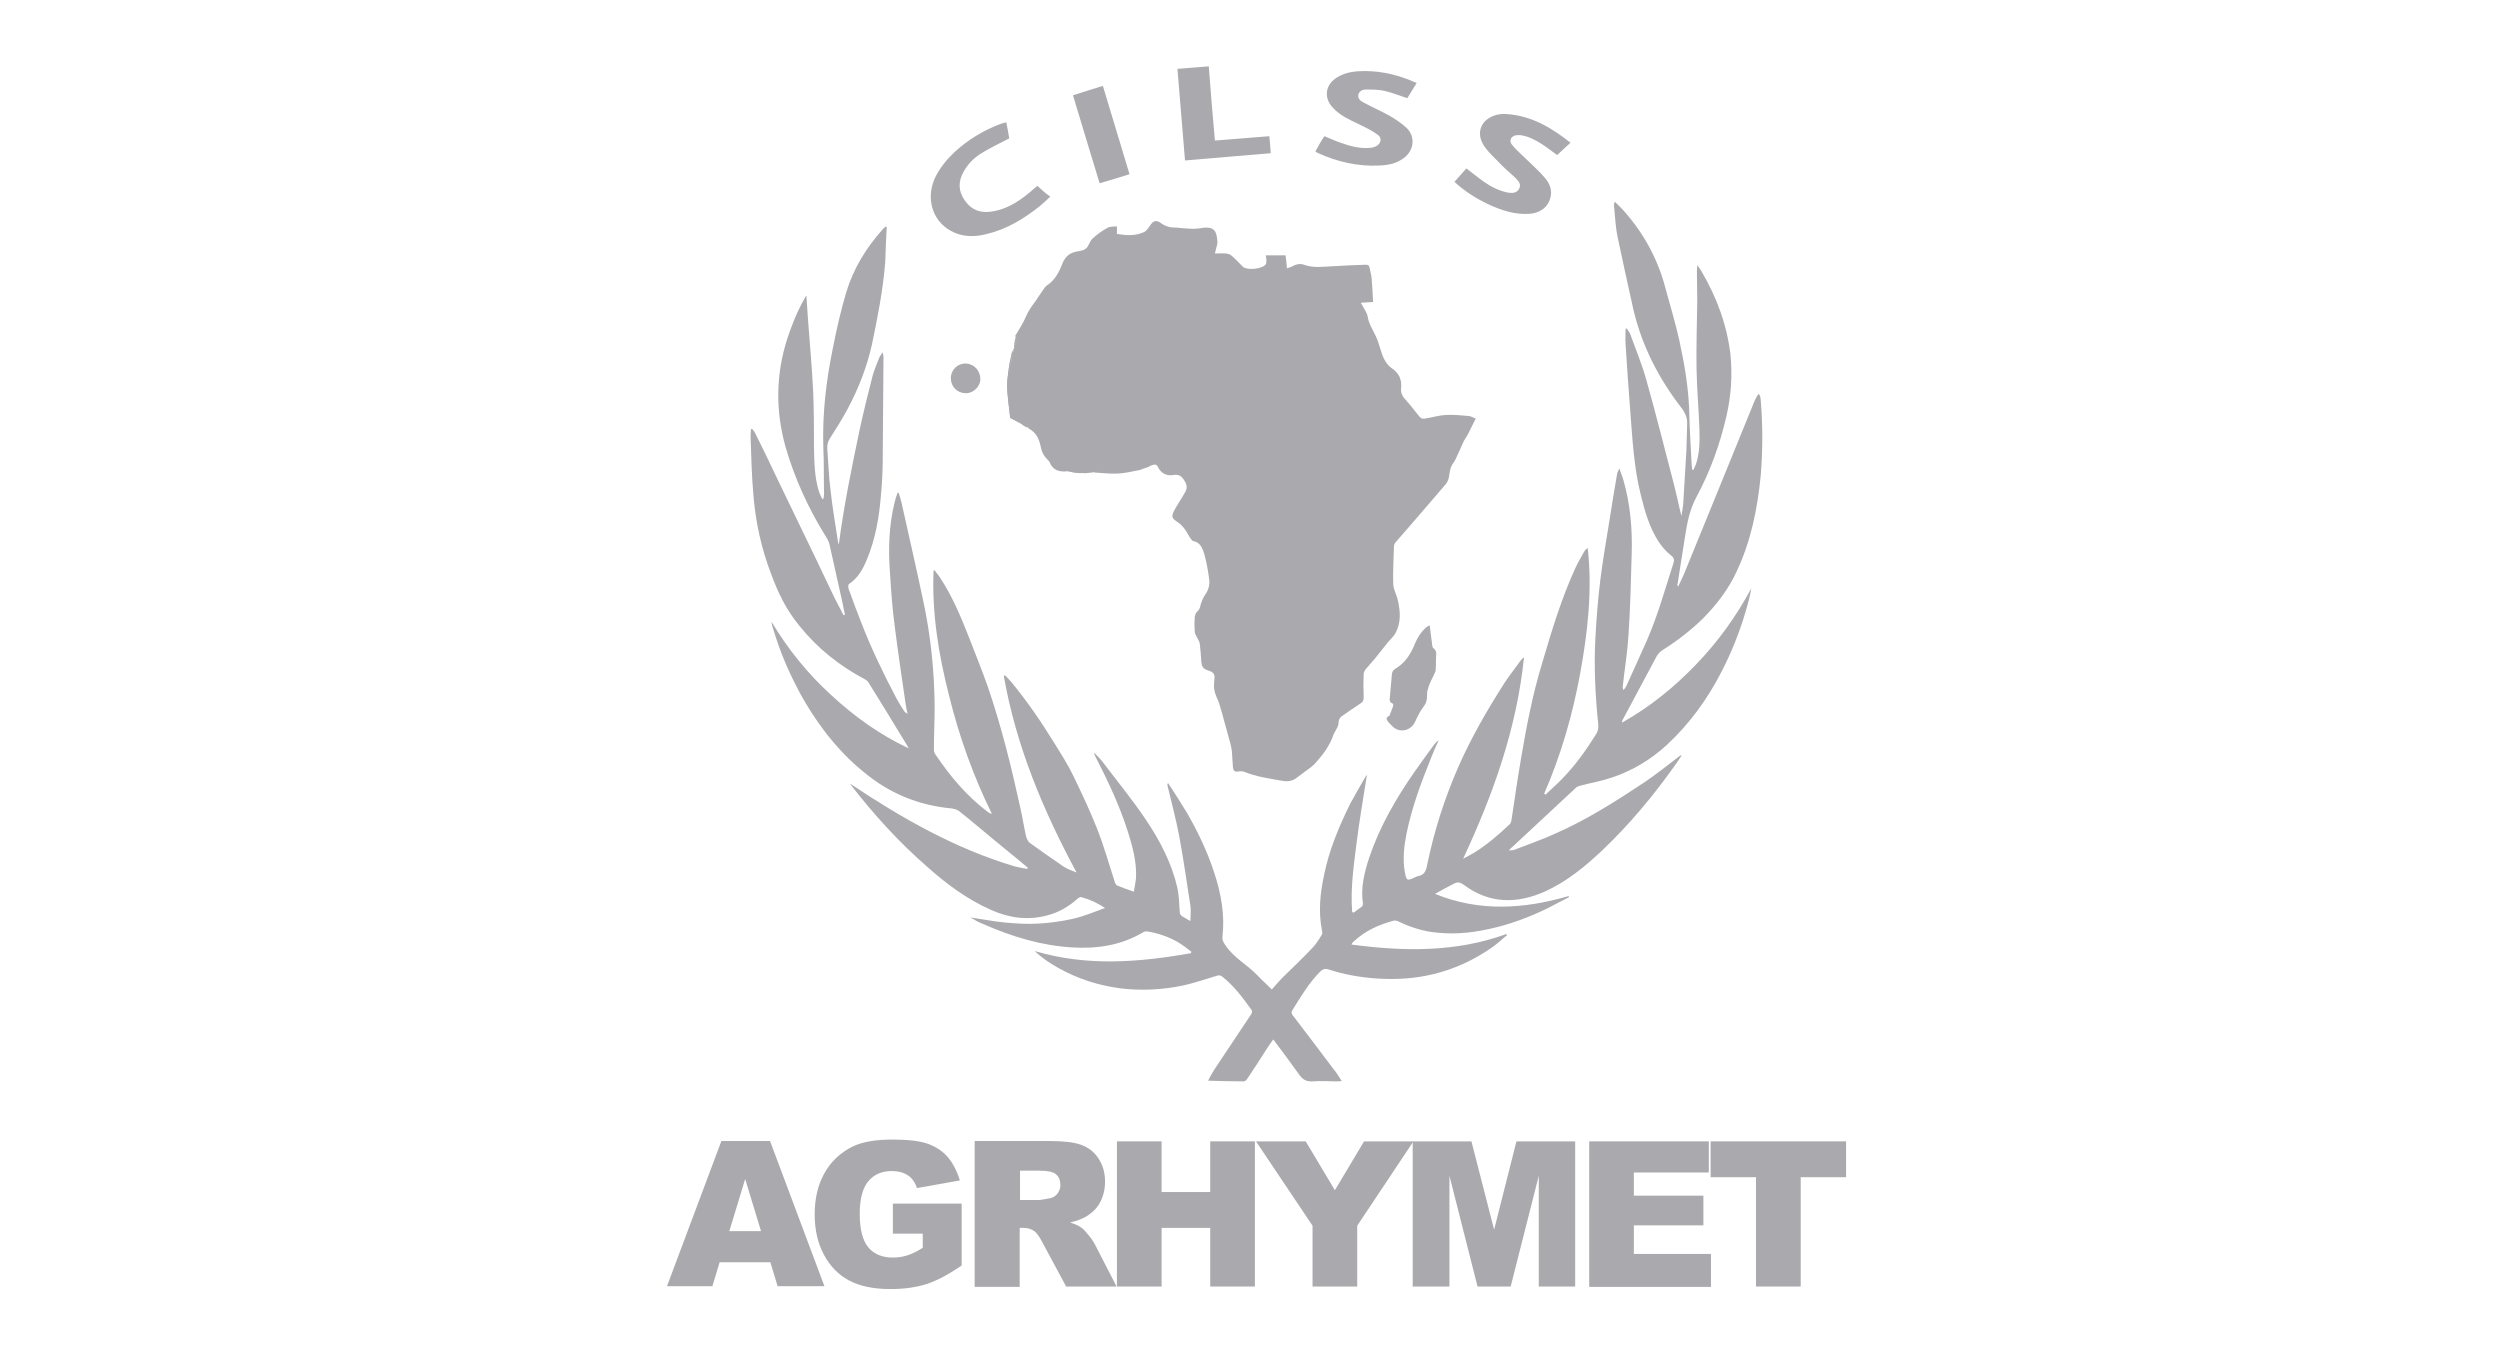 <svg width="192" height="104" viewBox="0 0 192 104" fill="none" xmlns="http://www.w3.org/2000/svg">
<g opacity="0.9">
<path d="M59.166 96.943H55.265L54.712 98.778H51.226L55.403 87.629H59.138L63.316 98.778H59.719L59.166 96.943ZM58.447 94.552L57.229 90.548L56.012 94.552H58.447Z" fill="#A0A0A5"/>
<path d="M68.572 94.746V92.439H73.856V97.193C72.832 97.888 71.947 98.361 71.172 98.611C70.398 98.861 69.457 99 68.406 99C67.078 99 66.027 98.778 65.197 98.333C64.367 97.888 63.73 97.221 63.26 96.331C62.79 95.441 62.568 94.413 62.568 93.273C62.568 92.049 62.817 90.993 63.315 90.103C63.813 89.214 64.533 88.519 65.501 88.046C66.248 87.685 67.272 87.518 68.544 87.518C69.762 87.518 70.675 87.629 71.283 87.851C71.892 88.074 72.39 88.407 72.805 88.88C73.192 89.353 73.496 89.937 73.718 90.659L70.426 91.243C70.287 90.826 70.066 90.493 69.734 90.27C69.402 90.048 68.987 89.937 68.489 89.937C67.742 89.937 67.133 90.187 66.691 90.715C66.248 91.243 66.027 92.077 66.027 93.217C66.027 94.413 66.248 95.275 66.691 95.803C67.133 96.331 67.77 96.581 68.572 96.581C68.959 96.581 69.319 96.526 69.679 96.414C70.038 96.303 70.426 96.109 70.868 95.831V94.746H68.572Z" fill="#A0A0A5"/>
<path d="M74.853 98.778V87.629H80.552C81.603 87.629 82.433 87.712 82.986 87.907C83.54 88.102 84.01 88.435 84.342 88.936C84.674 89.436 84.868 90.02 84.868 90.743C84.868 91.355 84.729 91.883 84.48 92.355C84.231 92.828 83.844 93.162 83.401 93.44C83.097 93.606 82.71 93.773 82.184 93.884C82.599 94.023 82.903 94.162 83.069 94.301C83.208 94.385 83.374 94.579 83.623 94.885C83.872 95.191 84.01 95.413 84.093 95.58L85.753 98.805H81.88L80.054 95.413C79.832 94.969 79.611 94.691 79.445 94.552C79.196 94.385 78.919 94.301 78.615 94.301H78.311V98.833H74.853V98.778ZM78.311 92.161H79.749C79.915 92.161 80.22 92.105 80.662 92.022C80.884 91.966 81.077 91.855 81.216 91.66C81.354 91.466 81.437 91.271 81.437 91.021C81.437 90.659 81.326 90.381 81.105 90.187C80.884 89.992 80.441 89.909 79.832 89.909H78.338V92.161H78.311Z" fill="#A0A0A5"/>
<path d="M85.78 87.657H89.211V91.549H92.946V87.657H96.376V98.805H92.946V94.302H89.211V98.805H85.78V87.657Z" fill="#A0A0A5"/>
<path d="M96.46 87.657H100.278L102.519 91.41L104.76 87.657H108.55L104.234 94.135V98.805H100.804V94.135L96.46 87.657Z" fill="#A0A0A5"/>
<path d="M108.495 87.657H113.005L114.748 94.441L116.463 87.657H120.973V98.805H118.178V90.298L116.02 98.805H113.475L111.317 90.298V98.805H108.495V87.657Z" fill="#A0A0A5"/>
<path d="M122.051 87.657H131.236V90.048H125.481V91.827H130.821V94.107H125.481V96.303H131.402V98.833H122.051V87.657Z" fill="#A0A0A5"/>
<path d="M131.349 87.657H141.779V90.409H138.293V98.805H134.862V90.409H131.376V87.657H131.349Z" fill="#A0A0A5"/>
<path d="M78.089 25.78L78.061 25.891L77.951 26.503L77.895 26.725L77.757 27.225L77.563 28.198L77.453 29.088V30.284L77.646 32.118L79.223 32.98L79.887 33.425L81.824 36.039L82.045 36.205L82.46 36.289L82.986 36.344L83.097 36.317L83.18 36.344H83.29L83.622 36.317L84.314 36.233L84.729 36.066L87.302 36.094L87.662 36.011L87.772 35.983H87.855L88.021 35.761L89.875 31.674L91.369 32.091L95.076 36.233L99.088 31.896L98.147 23.528L91.313 24.028L84.093 21.693L80.883 23.055L78.089 25.78Z" fill="#A0A0A5"/>
<path d="M87.827 35.983C87.91 35.955 88.021 35.928 88.104 35.9C88.242 35.844 88.408 35.733 88.547 35.705C88.713 35.649 88.851 35.677 88.934 35.872C89.155 36.344 89.598 36.567 90.096 36.483C90.4 36.428 90.649 36.483 90.843 36.734C91.064 37.039 91.258 37.373 91.037 37.762C90.815 38.179 90.539 38.569 90.317 38.958C90.234 39.125 90.124 39.291 90.068 39.458C89.985 39.709 90.096 39.875 90.317 40.014C90.539 40.153 90.732 40.32 90.898 40.515C91.12 40.793 91.258 41.099 91.451 41.377C91.507 41.432 91.562 41.543 91.618 41.543C92.198 41.655 92.365 42.127 92.503 42.6C92.669 43.212 92.779 43.823 92.862 44.463C92.918 44.88 92.835 45.269 92.586 45.63C92.42 45.853 92.309 46.131 92.226 46.381C92.171 46.603 92.143 46.826 91.922 46.992C91.839 47.076 91.784 47.243 91.756 47.354C91.728 47.743 91.728 48.132 91.756 48.522C91.756 48.661 91.867 48.8 91.922 48.939C92.005 49.105 92.115 49.245 92.143 49.439C92.198 49.856 92.226 50.301 92.254 50.718C92.281 51.218 92.392 51.385 92.89 51.524C93.139 51.608 93.278 51.747 93.278 52.025C93.278 52.136 93.25 52.247 93.25 52.358C93.195 52.748 93.25 53.109 93.416 53.498C93.609 53.887 93.72 54.304 93.831 54.694C94.052 55.5 94.273 56.306 94.495 57.112C94.55 57.307 94.578 57.502 94.606 57.668C94.633 58.085 94.661 58.502 94.689 58.919C94.716 59.142 94.799 59.309 95.076 59.253C95.242 59.225 95.436 59.225 95.574 59.281C96.459 59.642 97.427 59.781 98.368 59.948C98.783 60.032 99.198 60.032 99.558 59.754C99.945 59.475 100.332 59.17 100.72 58.892C100.803 58.836 100.858 58.753 100.941 58.697C101.577 58.002 102.131 57.279 102.435 56.362C102.463 56.278 102.546 56.195 102.573 56.111C102.656 55.945 102.795 55.75 102.795 55.583C102.795 55.305 102.878 55.111 103.099 54.972C103.542 54.666 104.012 54.332 104.482 54.026C104.676 53.915 104.731 53.776 104.731 53.554C104.704 52.942 104.704 52.331 104.731 51.747C104.731 51.635 104.814 51.496 104.87 51.413C105.119 51.107 105.368 50.857 105.617 50.551C105.949 50.134 106.281 49.717 106.613 49.3C106.806 49.078 107.028 48.883 107.166 48.633C107.609 47.827 107.553 46.992 107.36 46.131C107.277 45.714 107.028 45.297 107 44.88C106.972 43.907 107.028 42.934 107.055 41.96C107.055 41.821 107.138 41.682 107.249 41.571C108.522 40.098 109.794 38.652 111.039 37.178C111.178 37.012 111.261 36.789 111.288 36.567C111.344 36.178 111.399 35.816 111.648 35.51C111.814 35.288 111.897 34.982 112.035 34.732C112.174 34.454 112.284 34.148 112.423 33.87C112.506 33.703 112.644 33.536 112.727 33.37C112.921 32.98 113.114 32.591 113.336 32.146C113.114 32.063 112.976 31.98 112.838 31.952C112.229 31.896 111.648 31.841 111.039 31.868C110.514 31.896 109.988 32.063 109.435 32.146C109.324 32.174 109.158 32.146 109.075 32.063C108.715 31.646 108.383 31.173 107.996 30.756C107.719 30.478 107.553 30.172 107.609 29.783C107.664 29.144 107.443 28.643 106.889 28.282C106.419 27.948 106.198 27.42 106.032 26.864C105.921 26.503 105.81 26.113 105.644 25.78C105.423 25.307 105.119 24.862 105.036 24.306C104.98 24 104.759 23.723 104.621 23.445C104.593 23.389 104.538 23.305 104.51 23.25C104.842 23.222 105.146 23.222 105.451 23.194C105.423 22.555 105.395 21.971 105.34 21.359C105.312 21.081 105.229 20.803 105.174 20.525C105.146 20.386 105.063 20.331 104.897 20.331C104.095 20.358 103.265 20.386 102.463 20.442C101.688 20.47 100.886 20.609 100.139 20.331C99.834 20.22 99.502 20.303 99.226 20.47C99.115 20.525 98.977 20.553 98.838 20.609C98.811 20.247 98.783 19.942 98.728 19.608C98.23 19.608 97.732 19.608 97.206 19.608C97.234 19.747 97.261 19.858 97.261 19.969C97.261 20.081 97.261 20.22 97.206 20.303C96.957 20.664 95.795 20.776 95.463 20.497C95.436 20.47 95.436 20.442 95.408 20.442C95.131 20.164 94.855 19.858 94.55 19.608C94.439 19.524 94.273 19.469 94.135 19.469C93.886 19.441 93.609 19.469 93.305 19.469C93.361 19.274 93.388 19.08 93.444 18.913C93.471 18.802 93.499 18.69 93.499 18.579C93.444 17.801 93.305 17.328 92.226 17.523C91.894 17.578 91.562 17.578 91.203 17.55C90.843 17.55 90.483 17.467 90.096 17.467C89.736 17.467 89.432 17.328 89.155 17.134C88.823 16.883 88.602 16.939 88.353 17.273C88.215 17.495 88.049 17.745 87.855 17.828C87.191 18.134 86.472 18.079 85.78 17.968C85.78 17.773 85.78 17.606 85.78 17.384C85.531 17.412 85.254 17.384 85.061 17.495C84.646 17.717 84.258 17.995 83.899 18.329C83.677 18.524 83.622 18.941 83.373 19.107C83.124 19.302 82.737 19.274 82.432 19.385C82.045 19.524 81.768 19.802 81.602 20.22C81.353 20.859 81.049 21.498 80.413 21.915C80.274 21.999 80.191 22.166 80.081 22.305C79.887 22.583 79.693 22.888 79.5 23.166C79.223 23.528 78.974 23.889 78.78 24.334C78.614 24.751 78.338 25.168 78.116 25.557C78.061 25.641 78.006 25.724 77.95 25.835C78.061 25.863 78.172 25.863 78.255 25.891C78.531 25.947 78.78 26.002 79.057 26.002C79.306 26.002 79.527 25.947 79.776 25.919C79.942 25.891 80.108 25.863 80.247 25.808C80.33 25.78 80.385 25.641 80.413 25.557C80.413 25.446 80.357 25.335 80.413 25.168C80.523 24.862 80.8 24.723 80.938 24.501C80.994 24.418 81.104 24.334 81.132 24.223C81.215 23.667 81.298 23.584 81.879 23.556C82.266 23.528 82.626 23.472 82.847 23.083C83.013 22.833 83.345 22.861 83.539 23.139C83.594 23.222 83.705 23.278 83.816 23.305C84.065 23.389 84.231 23.639 84.203 23.806C84.341 23.917 84.48 24 84.646 24.112C84.646 24.167 84.618 24.223 84.618 24.279C84.895 24.306 84.95 24.556 85.088 24.696C85.033 24.696 84.978 24.723 85.005 24.723C85.116 24.862 85.254 25.001 85.365 25.14C85.393 25.168 85.42 25.224 85.448 25.224C85.669 25.252 85.808 25.363 85.863 25.585C85.891 25.641 85.974 25.724 86.057 25.752C86.278 25.863 86.527 25.947 86.499 26.253C86.665 26.28 87.108 26.697 87.163 26.92C87.191 27.087 87.219 27.253 87.468 27.253C87.523 27.253 87.606 27.364 87.606 27.42C87.606 27.726 87.827 27.726 88.021 27.726C88.215 27.726 88.408 27.615 88.574 27.642C88.906 27.67 89.072 27.559 89.238 27.281C89.294 27.198 89.404 27.087 89.487 27.059C89.709 27.031 89.819 26.92 89.792 26.669C89.847 26.697 89.902 26.725 89.902 26.725C90.207 26.53 90.539 26.336 90.843 26.141C90.871 26.113 90.926 26.03 90.926 26.058C91.175 26.197 91.203 25.947 91.285 25.863C91.341 25.808 91.368 25.696 91.396 25.696C91.811 25.696 92.198 25.696 92.614 25.724C92.835 25.752 93.056 25.863 93.305 25.863C93.526 25.863 93.803 25.919 93.969 25.669C94.329 25.808 94.744 25.863 95.076 26.058C95.408 26.253 95.574 26.614 95.989 26.753C96.349 26.864 96.625 27.142 96.957 27.364C97.04 27.42 97.151 27.392 97.206 27.448C97.455 27.754 97.815 28.06 97.593 28.532C97.566 28.477 97.566 28.421 97.566 28.365C97.538 28.56 97.566 28.755 97.566 28.949C97.566 29.033 97.566 29.144 97.51 29.227C97.4 29.422 97.317 29.644 97.178 29.811C96.93 30.061 96.902 30.367 96.929 30.701C96.957 31.09 97.013 31.479 97.095 31.868C97.151 32.202 97.04 32.424 96.68 32.563C96.487 32.647 96.238 32.619 96.1 32.73C95.85 32.953 95.546 33.231 95.463 33.564C95.408 33.815 95.325 33.842 95.159 33.731C94.882 33.842 94.578 33.926 94.273 33.981C94.08 34.037 93.914 33.953 93.831 33.787C93.692 33.536 93.582 33.286 93.444 33.036C93.416 32.98 93.333 32.953 93.278 32.897C93.333 32.814 93.361 32.73 93.444 32.675C93.582 32.48 93.692 31.868 93.526 31.702C93.305 31.479 93.25 31.201 93.112 30.951C93.056 30.84 92.862 30.756 92.752 30.756C92.531 30.756 92.309 30.895 92.088 30.895C91.839 30.895 91.59 30.812 91.313 30.784C91.313 30.784 91.313 30.784 91.313 30.756C91.341 30.729 91.368 30.729 91.396 30.701C91.285 30.701 91.175 30.701 91.092 30.784C90.732 31.146 89.819 31.229 89.487 30.84C89.266 30.617 89.017 30.673 88.796 30.562C88.63 30.478 88.353 30.867 88.353 31.201C88.353 31.59 88.353 32.007 88.353 32.397C88.353 32.536 88.436 32.703 88.436 32.814C88.353 33.231 88.215 33.648 88.104 34.065C88.049 34.231 88.021 34.426 88.021 34.593C87.966 34.982 87.938 35.399 87.883 35.788C87.883 35.928 87.855 35.955 87.827 35.983C87.744 35.983 87.661 35.955 87.606 35.983C87.329 36.066 87.163 36.066 86.914 35.788C86.61 35.483 86.721 35.121 86.665 34.843C86.582 34.454 86.721 34.037 86.748 33.62C86.748 33.536 86.693 33.425 86.693 33.342C86.61 32.897 86.084 32.591 86.333 32.035C86.25 32.035 86.223 32.035 86.195 32.035C85.725 32.202 85.254 32.174 84.784 32.035C84.701 32.007 84.563 32.063 84.507 32.146C84.203 32.48 84.286 33.12 84.701 33.314C84.922 33.425 84.978 33.592 84.95 33.731C84.895 33.981 85.033 34.315 84.646 34.454C84.452 34.537 84.341 35.149 84.48 35.316C84.701 35.566 84.646 35.844 84.646 36.094C84.424 36.122 84.258 36.15 84.065 36.178C84.065 36.206 84.065 36.233 84.065 36.289C84.646 36.317 85.227 36.4 85.808 36.372C86.389 36.344 86.97 36.206 87.551 36.094C87.606 36.066 87.717 36.039 87.827 35.983ZM111.703 13.964C112.478 14.687 113.363 15.243 114.304 15.688C115.327 16.16 116.379 16.522 117.568 16.411C118.315 16.327 118.896 15.882 119.062 15.215C119.228 14.631 119.035 14.103 118.647 13.658C118.205 13.13 117.679 12.685 117.181 12.185C116.821 11.823 116.434 11.518 116.13 11.128C115.853 10.795 116.047 10.433 116.489 10.378C116.572 10.378 116.683 10.378 116.766 10.378C117.375 10.461 117.9 10.739 118.426 11.073C118.813 11.323 119.201 11.629 119.588 11.907C119.92 11.601 120.252 11.295 120.612 10.961C119.145 9.794 117.624 8.904 115.77 8.765C115.217 8.71 114.663 8.821 114.193 9.182C113.585 9.655 113.474 10.489 114 11.239C114.387 11.796 114.912 12.24 115.383 12.741C115.715 13.074 116.102 13.38 116.434 13.714C116.655 13.936 116.849 14.187 116.655 14.52C116.462 14.854 116.13 14.826 115.825 14.798C115.798 14.798 115.742 14.77 115.715 14.77C115.051 14.631 114.442 14.298 113.889 13.909C113.474 13.603 113.059 13.269 112.616 12.935C112.34 13.269 112.008 13.603 111.703 13.964ZM101.024 11.629C101.079 11.684 101.135 11.712 101.19 11.74C102.712 12.435 104.289 12.796 105.949 12.713C106.64 12.685 107.304 12.546 107.858 12.101C108.605 11.518 108.715 10.489 108.024 9.822C107.636 9.46 107.166 9.154 106.696 8.876C106.032 8.515 105.34 8.209 104.676 7.848C104.455 7.737 104.289 7.57 104.316 7.292C104.372 7.014 104.621 6.875 104.87 6.875C105.368 6.875 105.893 6.875 106.364 6.986C106.945 7.125 107.498 7.347 108.079 7.542C108.3 7.18 108.549 6.791 108.798 6.374C107.498 5.79 106.198 5.457 104.814 5.457C104.067 5.457 103.348 5.54 102.712 5.929C101.771 6.485 101.633 7.514 102.38 8.293C102.961 8.904 103.68 9.21 104.427 9.571C104.897 9.794 105.395 10.044 105.81 10.35C106.17 10.6 106.059 11.045 105.672 11.239C105.561 11.295 105.423 11.323 105.285 11.351C104.482 11.434 103.708 11.239 102.961 10.961C102.546 10.822 102.131 10.628 101.716 10.461C101.467 10.822 101.245 11.212 101.024 11.629ZM79.666 14.27C79.583 14.353 79.527 14.409 79.472 14.437C78.504 15.299 77.48 16.049 76.18 16.244C75.35 16.383 74.63 16.16 74.105 15.41C73.579 14.687 73.579 13.909 74.022 13.158C74.354 12.574 74.824 12.101 75.377 11.768C76.041 11.351 76.761 11.017 77.508 10.628C77.452 10.267 77.369 9.822 77.286 9.405C77.203 9.405 77.176 9.405 77.12 9.432C77.037 9.46 76.927 9.488 76.844 9.516C75.516 10.016 74.326 10.739 73.275 11.712C72.694 12.268 72.196 12.88 71.836 13.603C71.089 15.16 71.559 16.911 72.998 17.717C73.883 18.218 74.852 18.218 75.793 17.968C77.314 17.606 78.642 16.8 79.859 15.827C80.136 15.604 80.385 15.354 80.662 15.104C80.302 14.854 79.998 14.576 79.666 14.27ZM97.483 10.461C96.072 10.572 94.716 10.684 93.305 10.795C93.139 8.904 92.973 7.014 92.835 5.095C92.032 5.151 91.23 5.234 90.428 5.29C90.622 7.653 90.815 9.988 91.009 12.324C93.222 12.129 95.38 11.962 97.593 11.768C97.566 11.351 97.538 10.934 97.483 10.461ZM109.767 48.021C109.656 48.105 109.573 48.16 109.49 48.216C109.13 48.549 108.881 48.939 108.688 49.383C108.383 50.162 107.968 50.857 107.249 51.302C107 51.441 106.889 51.608 106.889 51.886C106.834 52.497 106.779 53.137 106.723 53.748C106.723 53.804 106.779 53.943 106.834 53.971C107.083 54.054 107 54.193 106.945 54.36C106.889 54.527 106.806 54.694 106.751 54.86C106.723 54.916 106.723 54.972 106.696 54.972C106.364 55.139 106.502 55.305 106.668 55.5C106.779 55.611 106.889 55.75 107.028 55.861C107.581 56.306 108.356 56.084 108.66 55.472C108.854 55.055 109.047 54.638 109.324 54.277C109.545 53.999 109.601 53.721 109.601 53.387C109.601 53.276 109.601 53.164 109.628 53.053C109.684 52.859 109.739 52.636 109.822 52.469C109.933 52.191 110.099 51.913 110.209 51.635C110.265 51.552 110.265 51.441 110.265 51.33C110.292 51.024 110.265 50.718 110.292 50.412C110.32 50.162 110.32 49.94 110.071 49.773C110.016 49.717 109.988 49.578 109.988 49.495C109.933 49.078 109.877 48.661 109.822 48.216C109.85 48.16 109.794 48.105 109.767 48.021ZM86.748 13.38C86.057 11.101 85.393 8.876 84.701 6.597C83.926 6.847 83.152 7.069 82.405 7.319C83.096 9.599 83.76 11.823 84.452 14.075C85.227 13.853 85.946 13.63 86.748 13.38ZM78.974 32.786C78.974 32.814 78.974 32.842 78.974 32.869C79.002 32.897 79.002 32.925 79.029 32.925C79.61 33.231 79.832 33.787 79.942 34.371C80.025 34.76 80.191 35.066 80.468 35.316C80.523 35.371 80.579 35.427 80.606 35.483C80.828 36.066 81.27 36.233 81.824 36.206C81.99 36.206 82.156 36.15 82.294 36.206C82.654 36.372 83.013 36.261 83.373 36.261C83.041 36.206 82.681 36.178 82.349 36.15C82.128 36.15 82.073 36.039 82.1 35.844C82.1 35.733 82.1 35.622 82.1 35.51C82.1 35.232 82.045 35.01 81.768 34.899C81.602 34.815 81.658 34.676 81.685 34.537C81.713 34.454 81.658 34.315 81.602 34.231C81.575 34.204 81.436 34.231 81.353 34.259C81.298 34.259 81.27 34.287 81.215 34.315C81.215 34.231 81.187 34.176 81.187 34.093C81.215 33.787 81.132 33.536 80.772 33.453C80.689 33.453 80.634 33.342 80.579 33.258C80.44 33.008 80.274 32.758 80.136 32.536C79.693 32.842 79.361 33.008 78.974 32.786ZM77.646 32.035C77.674 31.98 77.729 31.952 77.701 31.924C77.646 31.424 77.618 30.923 77.563 30.423C77.535 30.2 77.48 30.006 77.48 29.783C77.48 29.477 77.646 29.144 77.563 28.866C77.48 28.504 77.591 28.171 77.646 27.809C77.674 27.559 77.757 27.309 77.812 27.059C77.784 27.059 77.757 27.059 77.729 27.031C77.646 27.448 77.535 27.865 77.48 28.282C77.425 28.755 77.342 29.199 77.342 29.672C77.369 30.423 77.48 31.173 77.563 31.924C77.591 31.952 77.591 31.98 77.646 32.035Z" fill="#A0A0A5"/>
<path d="M77.702 31.896C77.647 31.396 77.619 30.895 77.564 30.395C77.536 30.172 77.481 29.978 77.481 29.756C77.481 29.45 77.647 29.116 77.564 28.838C77.481 28.477 77.591 28.143 77.647 27.782C77.674 27.531 77.757 27.281 77.813 27.031C77.813 27.031 77.923 26.697 77.951 26.614C77.979 26.53 78.117 25.78 78.117 25.78L78.034 25.752L77.896 26.364V26.53L77.868 26.725L77.813 26.892L77.73 27.003C77.647 27.42 77.536 27.837 77.481 28.254C77.425 28.727 77.342 29.172 77.342 29.644C77.37 30.395 77.481 31.146 77.564 31.896V32.091L77.785 32.202L78.006 32.313L78.2 32.425L78.421 32.536L78.587 32.675L78.781 32.786L78.892 32.842V32.758L78.809 32.703L78.643 32.619L78.449 32.508L78.228 32.369L78.062 32.258C78.062 32.258 77.868 32.174 77.84 32.147C77.84 32.119 77.702 32.035 77.702 32.035" fill="#A0A0A5"/>
<path d="M68.101 17.439C68.073 17.439 68.046 17.412 67.99 17.412C67.935 17.467 67.852 17.55 67.797 17.606C66.524 19.024 65.556 20.609 65.002 22.416C64.587 23.806 64.255 25.252 63.979 26.669C63.453 29.199 63.149 31.757 63.232 34.343C63.287 35.538 63.259 36.734 63.287 37.929C63.287 38.068 63.259 38.207 63.232 38.318C63.204 38.318 63.176 38.318 63.149 38.318C63.066 38.124 62.955 37.957 62.9 37.762C62.54 36.623 62.54 35.455 62.512 34.287C62.512 32.925 62.512 31.563 62.457 30.2C62.374 28.365 62.208 26.558 62.07 24.751C62.014 24.084 61.987 23.417 61.931 22.694C61.848 22.805 61.821 22.861 61.793 22.916C61.24 23.889 60.825 24.918 60.465 26.002C59.58 28.755 59.552 31.535 60.327 34.315C61.018 36.706 62.042 38.958 63.342 41.071C63.481 41.293 63.647 41.543 63.702 41.794C64.034 43.295 64.366 44.768 64.698 46.27C64.753 46.575 64.836 46.909 64.892 47.215C64.864 47.215 64.836 47.243 64.781 47.243C64.56 46.826 64.338 46.381 64.117 45.964C63.536 44.768 62.983 43.573 62.402 42.377C61.516 40.515 60.603 38.68 59.718 36.817C59.137 35.594 58.556 34.37 57.947 33.175C57.892 33.092 57.809 33.008 57.754 32.925C57.726 32.953 57.698 32.953 57.671 32.98C57.671 33.147 57.643 33.314 57.643 33.481C57.698 35.01 57.726 36.539 57.864 38.04C58.03 40.098 58.473 42.127 59.22 44.073C59.746 45.519 60.41 46.881 61.406 48.077C62.789 49.8 64.477 51.135 66.413 52.164C66.524 52.219 66.662 52.331 66.718 52.442C67.714 54.026 68.682 55.639 69.65 57.224C69.706 57.307 69.733 57.39 69.788 57.474C67.548 56.417 65.611 55.027 63.813 53.359C62.014 51.719 60.493 49.828 59.248 47.743C59.275 47.966 59.331 48.188 59.414 48.41C59.856 49.856 60.41 51.246 61.101 52.581C61.765 53.915 62.568 55.166 63.481 56.362C64.338 57.446 65.279 58.447 66.358 59.309C68.322 60.949 70.591 61.866 73.109 62.089C73.275 62.117 73.468 62.172 73.606 62.256C73.939 62.506 74.27 62.784 74.575 63.034C75.82 64.063 77.037 65.091 78.282 66.092C78.503 66.287 78.725 66.454 78.946 66.648C78.918 66.676 78.918 66.704 78.891 66.732C78.559 66.676 78.254 66.621 77.922 66.537C73.358 65.175 69.263 62.84 65.307 60.198C65.334 60.254 65.362 60.31 65.39 60.337C67.133 62.589 69.041 64.674 71.172 66.537C72.666 67.872 74.27 69.067 76.096 69.873C77.507 70.513 78.974 70.707 80.468 70.29C81.325 70.068 82.072 69.623 82.736 69.039C82.819 68.956 82.958 68.873 83.041 68.9C83.677 69.067 84.286 69.345 84.867 69.734C84.037 70.04 83.234 70.374 82.377 70.568C81.519 70.763 80.661 70.874 79.776 70.93C78.918 70.985 78.033 70.93 77.148 70.846C76.29 70.763 75.46 70.596 74.519 70.457C74.768 70.596 74.934 70.68 75.1 70.791C75.211 70.846 75.349 70.902 75.488 70.958C77.701 71.931 79.97 72.626 82.377 72.765C84.286 72.876 86.112 72.598 87.799 71.597C87.882 71.541 88.048 71.514 88.159 71.541C88.961 71.68 89.708 71.931 90.4 72.32C90.787 72.542 91.147 72.82 91.507 73.098C91.479 73.126 91.479 73.182 91.451 73.21C87.467 73.905 83.511 74.238 79.472 73.043C80.053 73.599 80.661 73.988 81.298 74.349C82.792 75.183 84.369 75.684 86.056 75.906C87.661 76.101 89.293 76.017 90.87 75.684C91.755 75.489 92.613 75.183 93.471 74.933C93.637 74.878 93.748 74.906 93.886 75.017C94.799 75.74 95.463 76.657 96.127 77.574C96.182 77.63 96.154 77.797 96.099 77.88C95.158 79.298 94.19 80.744 93.249 82.162C93.084 82.412 92.945 82.69 92.779 82.996C93.72 83.024 94.633 83.051 95.518 83.051C95.601 83.051 95.712 82.968 95.767 82.885C96.293 82.106 96.791 81.328 97.289 80.549C97.427 80.327 97.593 80.104 97.787 79.826C98.478 80.744 99.115 81.606 99.751 82.495C100 82.857 100.277 83.079 100.775 83.051C101.383 82.996 102.02 83.051 102.628 83.051C102.739 83.051 102.877 83.051 103.043 83.024C102.822 82.69 102.656 82.384 102.435 82.134C101.383 80.716 100.304 79.326 99.253 77.936C99.198 77.852 99.17 77.713 99.225 77.63C99.889 76.574 100.526 75.462 101.439 74.572C101.605 74.433 101.743 74.377 101.964 74.433C103.237 74.85 104.51 75.072 105.838 75.156C107.249 75.239 108.66 75.156 110.043 74.822C111.675 74.433 113.197 73.738 114.58 72.765C114.995 72.487 115.355 72.125 115.742 71.82C115.714 71.792 115.714 71.764 115.687 71.736C111.786 73.154 107.802 73.07 103.79 72.542C103.846 72.431 103.901 72.348 103.984 72.292C104.842 71.486 105.893 71.013 107.027 70.707C107.138 70.68 107.276 70.707 107.387 70.763C108.189 71.152 109.019 71.43 109.877 71.569C111.399 71.792 112.865 71.68 114.359 71.347C115.936 71.013 117.402 70.457 118.841 69.762C119.394 69.484 119.947 69.178 120.501 68.9C120.501 68.873 120.473 68.845 120.473 68.817C117.042 69.818 113.612 70.04 110.209 68.65C110.679 68.372 111.177 68.122 111.647 67.872C111.952 67.705 112.145 67.76 112.422 67.955C114.386 69.428 116.517 69.428 118.675 68.456C120.335 67.705 121.746 66.537 123.074 65.286C125.149 63.312 126.975 61.116 128.635 58.781C128.828 58.53 128.994 58.252 129.16 58.002C129.077 58.002 129.022 58.058 128.967 58.085C128.081 58.753 127.196 59.475 126.283 60.087C124.097 61.533 121.884 62.951 119.477 64.007C118.453 64.48 117.374 64.841 116.323 65.258C116.212 65.314 116.074 65.286 115.88 65.314C115.991 65.175 116.046 65.119 116.129 65.064C117.762 63.535 119.394 62.033 121.026 60.504C121.109 60.421 121.248 60.365 121.386 60.337C122.216 60.115 123.046 59.976 123.848 59.698C125.398 59.17 126.781 58.336 127.998 57.224C129.769 55.583 131.152 53.665 132.231 51.552C132.978 50.106 133.587 48.577 134.057 46.992C134.14 46.687 134.223 46.381 134.306 46.103C134.389 45.797 134.444 45.491 134.5 45.185C133.338 47.354 131.927 49.3 130.239 51.052C128.552 52.803 126.698 54.304 124.568 55.5C124.568 55.416 124.595 55.333 124.623 55.277C125.481 53.665 126.366 52.025 127.224 50.412C127.334 50.218 127.5 50.051 127.666 49.94C128.773 49.245 129.824 48.438 130.765 47.521C131.844 46.437 132.757 45.241 133.393 43.851C134.472 41.543 134.97 39.097 135.219 36.567C135.385 34.621 135.385 32.647 135.219 30.673C135.219 30.534 135.164 30.395 135.108 30.284C135.081 30.284 135.053 30.284 135.025 30.284C134.942 30.423 134.859 30.562 134.776 30.729C133.946 32.758 133.116 34.815 132.286 36.845C131.291 39.264 130.322 41.682 129.326 44.101C129.188 44.435 129.022 44.741 128.884 45.046C128.828 44.991 128.801 44.935 128.828 44.907C129.022 43.684 129.216 42.433 129.409 41.21C129.575 40.153 129.769 39.125 130.295 38.152C131.346 36.206 132.093 34.12 132.591 31.952C132.95 30.395 133.061 28.81 132.895 27.198C132.618 24.89 131.816 22.777 130.654 20.803C130.571 20.664 130.488 20.553 130.35 20.358C130.35 20.553 130.322 20.664 130.322 20.776C130.322 21.554 130.35 22.36 130.35 23.139C130.322 24.89 130.267 26.614 130.295 28.365C130.322 29.895 130.461 31.396 130.516 32.925C130.544 33.842 130.544 34.788 130.239 35.677C130.184 35.816 130.101 35.955 130.046 36.094C130.018 36.094 129.99 36.066 129.963 36.066C129.935 35.872 129.907 35.677 129.907 35.455C129.852 34.287 129.769 33.092 129.741 31.924C129.714 29.95 129.382 28.032 128.967 26.113C128.662 24.779 128.275 23.472 127.915 22.166C127.334 19.914 126.255 17.94 124.706 16.188C124.485 15.938 124.236 15.716 124.014 15.493C123.959 15.632 123.931 15.743 123.959 15.855C124.042 16.633 124.07 17.439 124.236 18.218C124.623 20.08 125.038 21.943 125.453 23.806C126.117 26.614 127.417 29.116 129.188 31.396C129.437 31.729 129.575 32.091 129.575 32.48C129.548 33.147 129.548 33.815 129.52 34.51C129.437 35.9 129.354 37.318 129.271 38.708C129.243 39.013 129.188 39.319 129.133 39.625C128.911 38.763 128.745 37.901 128.524 37.067C127.832 34.426 127.168 31.757 126.421 29.116C126.089 27.948 125.619 26.808 125.204 25.669C125.149 25.502 125.01 25.363 124.927 25.224C124.9 25.224 124.872 25.252 124.844 25.252C124.844 25.641 124.817 26.058 124.844 26.447C124.955 28.143 125.066 29.867 125.204 31.563C125.37 33.703 125.481 35.872 126.006 37.985C126.311 39.236 126.67 40.487 127.362 41.571C127.611 41.96 127.943 42.35 128.303 42.628C128.552 42.822 128.607 42.961 128.524 43.239C127.888 45.213 127.334 47.215 126.504 49.133C125.979 50.329 125.425 51.524 124.9 52.692C124.844 52.803 124.761 52.914 124.678 52.998C124.623 52.886 124.623 52.831 124.623 52.748C124.761 51.441 124.983 50.134 125.066 48.827C125.204 46.715 125.259 44.602 125.315 42.489C125.37 40.598 125.204 38.708 124.678 36.873C124.595 36.567 124.457 36.289 124.374 35.983C124.263 36.15 124.208 36.317 124.18 36.483C123.987 37.596 123.793 38.735 123.627 39.847C123.378 41.404 123.101 42.961 122.908 44.518C122.714 46.047 122.603 47.576 122.52 49.105C122.41 51.274 122.52 53.443 122.742 55.583C122.769 55.889 122.742 56.139 122.576 56.389C121.829 57.585 121.026 58.725 120.03 59.754C119.615 60.198 119.145 60.588 118.702 61.032C118.675 61.005 118.647 60.977 118.592 60.949C119.892 57.974 120.777 54.888 121.358 51.719C121.939 48.522 122.299 45.352 121.939 42.099C121.829 42.155 121.746 42.238 121.69 42.322C121.469 42.739 121.22 43.128 121.026 43.545C119.92 45.936 119.173 48.438 118.426 50.968C117.706 53.331 117.236 55.778 116.821 58.224C116.544 59.809 116.323 61.422 116.074 63.034C116.046 63.117 116.019 63.229 115.963 63.284C115.106 64.091 114.22 64.869 113.224 65.481C112.948 65.647 112.671 65.787 112.367 65.953C114.691 60.977 116.489 55.917 117.042 50.495C116.932 50.551 116.849 50.635 116.793 50.718C116.378 51.302 115.936 51.858 115.548 52.442C114.22 54.527 112.975 56.667 111.979 58.947C110.928 61.366 110.126 63.868 109.6 66.454C109.517 66.899 109.379 67.204 108.909 67.288C108.826 67.288 108.77 67.343 108.687 67.371C108.051 67.677 108.023 67.649 107.885 66.954C107.719 65.953 107.83 64.98 108.023 64.007C108.438 61.978 109.158 60.059 109.932 58.141C110.098 57.724 110.292 57.279 110.486 56.862C110.347 56.946 110.237 57.057 110.154 57.168C109.656 57.863 109.13 58.558 108.632 59.281C107.221 61.31 105.976 63.451 105.174 65.814C104.786 66.982 104.482 68.177 104.676 69.428C104.676 69.484 104.648 69.595 104.593 69.623C104.371 69.79 104.178 69.929 103.956 70.096C103.929 70.068 103.873 70.068 103.846 70.04C103.707 68.289 103.956 66.537 104.178 64.786C104.399 63.034 104.703 61.283 104.98 59.503C104.925 59.587 104.842 59.67 104.814 59.754C104.427 60.421 104.039 61.088 103.68 61.755C102.822 63.507 102.075 65.286 101.688 67.204C101.383 68.622 101.245 70.012 101.522 71.43C101.549 71.569 101.577 71.736 101.494 71.82C101.273 72.181 101.051 72.542 100.747 72.848C100.028 73.599 99.281 74.322 98.534 75.044C98.229 75.35 97.98 75.656 97.676 75.99C97.289 75.6 96.901 75.267 96.542 74.878C95.767 74.071 94.716 73.543 94.079 72.542C93.941 72.348 93.858 72.181 93.886 71.931C94.079 70.235 93.775 68.622 93.249 67.01C92.724 65.397 92.004 63.896 91.174 62.45C90.704 61.672 90.206 60.893 89.708 60.143C89.653 60.198 89.653 60.254 89.653 60.282C89.957 61.588 90.317 62.895 90.566 64.23C90.898 66.009 91.147 67.788 91.424 69.567C91.479 69.929 91.424 70.29 91.424 70.735C91.202 70.624 91.036 70.513 90.898 70.429C90.649 70.318 90.594 70.179 90.594 69.901C90.566 69.317 90.538 68.761 90.427 68.205C89.985 66.287 89.1 64.591 88.021 62.978C86.997 61.449 85.807 60.004 84.673 58.502C84.479 58.252 84.258 58.058 84.037 57.807C84.037 57.919 84.064 58.002 84.12 58.085C85.088 59.976 86.001 61.894 86.637 63.924C86.997 65.064 87.301 66.204 87.246 67.427C87.218 67.76 87.135 68.094 87.08 68.483C86.61 68.316 86.195 68.177 85.807 68.011C85.724 67.983 85.641 67.844 85.614 67.733C85.171 66.37 84.784 64.98 84.258 63.646C83.705 62.256 83.068 60.893 82.404 59.531C81.989 58.669 81.464 57.863 80.966 57.057C79.97 55.444 78.891 53.859 77.673 52.386C77.507 52.191 77.341 52.025 77.175 51.858C77.148 51.886 77.12 51.886 77.092 51.913C78.033 57.279 80.108 62.228 82.681 67.01C82.321 66.871 81.962 66.732 81.657 66.537C80.8 65.953 79.942 65.342 79.084 64.73C78.946 64.619 78.863 64.424 78.808 64.257C78.642 63.535 78.531 62.784 78.365 62.061C77.673 58.892 76.899 55.75 75.847 52.692C75.405 51.441 74.907 50.218 74.436 48.994C73.8 47.382 73.136 45.769 72.168 44.324C72.057 44.129 71.891 43.99 71.781 43.795C71.753 43.795 71.725 43.823 71.698 43.823C71.559 47.076 72.085 50.273 72.887 53.415C73.662 56.556 74.741 59.587 76.179 62.506C76.041 62.478 75.958 62.422 75.875 62.367C74.243 61.144 72.942 59.587 71.808 57.891C71.753 57.807 71.725 57.696 71.725 57.613C71.725 56.473 71.781 55.361 71.781 54.221C71.753 51.496 71.476 48.772 70.895 46.103C70.37 43.601 69.788 41.099 69.235 38.596C69.18 38.346 69.097 38.096 69.014 37.846C68.986 37.846 68.959 37.846 68.931 37.846C68.848 38.096 68.765 38.318 68.71 38.569C68.267 40.348 68.212 42.155 68.35 43.99C68.433 45.408 68.544 46.853 68.737 48.271C68.986 50.245 69.29 52.219 69.567 54.165C69.595 54.388 69.65 54.61 69.706 54.833C69.567 54.749 69.457 54.666 69.401 54.555C69.207 54.249 69.014 53.943 68.848 53.637C67.852 51.747 66.911 49.8 66.137 47.799C65.805 46.937 65.473 46.075 65.168 45.213C65.141 45.102 65.141 44.907 65.196 44.852C65.888 44.407 66.275 43.712 66.579 42.961C67.243 41.377 67.52 39.709 67.658 38.013C67.769 36.928 67.797 35.816 67.797 34.732C67.824 32.285 67.824 29.839 67.852 27.42C67.852 27.337 67.824 27.253 67.797 27.059C67.686 27.226 67.603 27.309 67.548 27.42C67.354 27.893 67.16 28.365 67.022 28.838C66.662 30.228 66.33 31.59 66.026 32.98C65.417 35.9 64.809 38.819 64.421 41.821C64.366 41.682 64.338 41.599 64.338 41.488C64.145 40.209 63.923 38.93 63.785 37.651C63.647 36.595 63.619 35.538 63.536 34.482C63.508 34.148 63.591 33.87 63.785 33.592C64.228 32.897 64.67 32.202 65.058 31.479C65.915 29.895 66.579 28.199 66.967 26.447C67.409 24.334 67.824 22.221 67.99 20.08C68.018 19.246 68.046 18.329 68.101 17.439ZM74.188 27.921C73.551 27.893 73.025 28.393 73.025 29.06C73.025 29.672 73.496 30.172 74.132 30.2C74.713 30.228 75.266 29.728 75.294 29.144C75.294 28.477 74.824 27.948 74.188 27.921Z" fill="#A0A0A5"/>
</g>
</svg>
